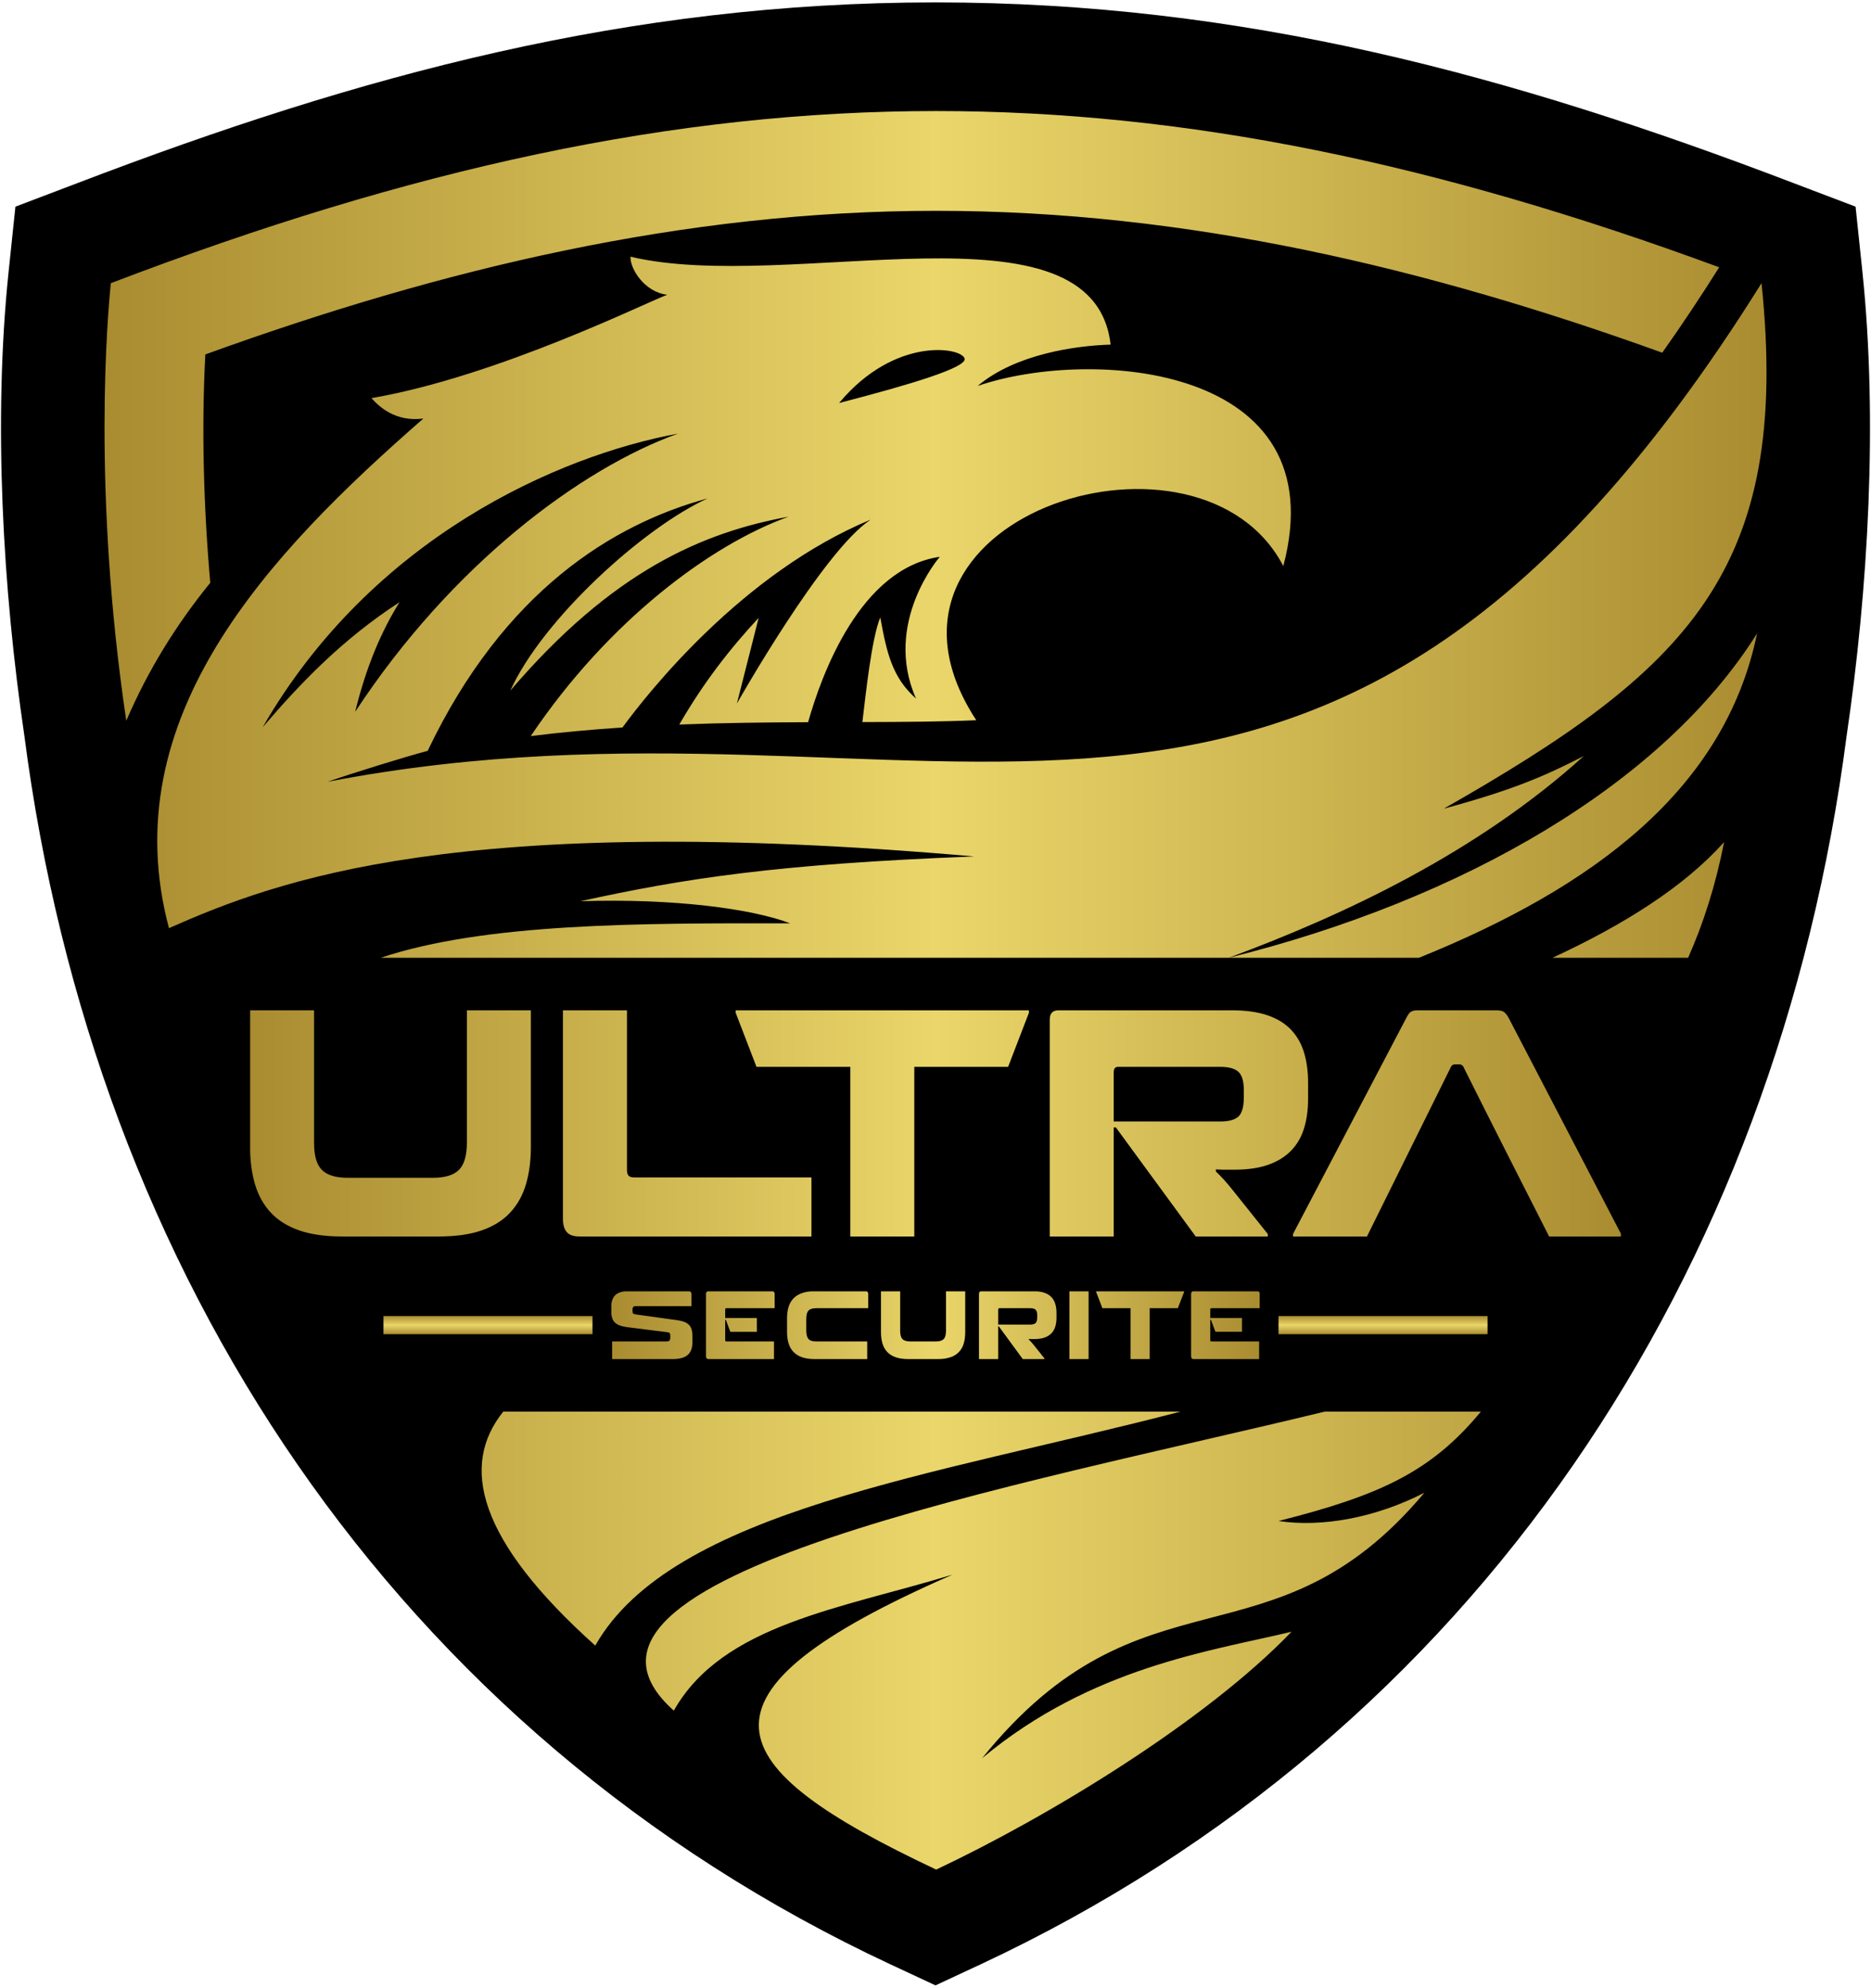 <svg xmlns="http://www.w3.org/2000/svg" version="1.2" viewBox="0 0 546 580"><defs><linearGradient id="GqupTsfdIj" x1="30.5" x2="515.5" y1="32.4" y2="32.4" gradientUnits="userSpaceOnUse"><stop offset="0" stop-color="#a98c30"/><stop offset=".5" stop-color="#ead66a"/><stop offset="1" stop-color="#a98c30"/></linearGradient><linearGradient id="reboot-34eba4985509d-__d" x1="73" x2="473" y1="294.8" y2="294.8" gradientUnits="userSpaceOnUse"><stop offset="0" stop-color="#a98c30"/><stop offset=".5" stop-color="#ead66a"/><stop offset="1" stop-color="#a98c30"/></linearGradient><linearGradient id="reboot-34eba4985509d-__f" x1="178.4" x2="367.6" y1="376.8" y2="376.8" gradientUnits="userSpaceOnUse"><stop offset="0" stop-color="#a98c30"/><stop offset=".5" stop-color="#ead66a"/><stop offset="1" stop-color="#a98c30"/></linearGradient><linearGradient id="reboot-34eba4985509d-__h" x1="273" x2="273" y1="389.3" y2="384" gradientUnits="userSpaceOnUse"><stop offset="0" stop-color="#a98c30"/><stop offset=".5" stop-color="#ead66a"/><stop offset="1" stop-color="#a98c30"/></linearGradient><clipPath id="reboot-34eba4985509d-__a" clipPathUnits="userSpaceOnUse"><path d="M286.61 513.02c31.93-26.65 67.15-31.33 90.29-36.9-25.05 26.08-70.87 53.93-103.7 69.4-63.95-30.13-75.57-50.95 4.76-86.06-32.47 9.92-67.12 14.48-81.32 39.68-44.25-39.37 102.01-65.86 189.95-87.25h45.57c-14.63 17.71-29.75 24.5-59.07 31.92 12.99 1.93 28.54-1.05 42.58-8.25-44.55 53.08-82.1 19.35-129.06 77.46zm57.88-101.13c-71.7 18.69-148.36 28.79-170.78 68.27-34.4-30.84-39.5-52.55-26.84-68.27zM194.72 86.02c-6.66-.8-10.87-7.59-10.73-11.12 46.49 11.03 135.09-18.17 140.11 25.65-10.1.31-27.71 2.71-38.79 12.06 33.05-11.31 104.82-6.41 89.19 52.56-24.01-46.09-123.97-15.8-91.95 41.12q1.07 1.92 2.34 3.86c-10.01.44-21.2.51-33.23.54 1.05-8.62 2.66-24.18 5.22-30.55 1.92 10.51 3.52 17.55 10.43 23.69-9.78-22.12 6.94-41.36 6.94-41.36-23.11 3.36-34.39 33.96-38.43 48.26-12.03.05-24.66.18-37.58.68 7.03-12.2 14.87-22.24 23.15-31.13l-6.35 25s25.19-44.62 39.04-53.66c-37.43 15.53-65 50.51-72.43 60.65-8.88.59-17.83 1.39-26.77 2.51 22.82-33.89 52.75-55.93 75.25-64.02-25.03 4.6-51.25 15.74-81.2 50.74 9.51-20.94 38.88-47.54 57.56-56.07-27.62 7.49-59.47 27.07-81.69 73.66-6.37 1.67-23.03 6.84-29.17 9.02 178.11-34.3 287.94 63.36 418.42-145.48 8.74 84.04-21.89 112.96-92.71 153.33 19.51-5.29 29.06-9.27 40.86-15.37-31.28 28.29-70.06 46.43-103.64 58.88H111.09c30.49-10.17 75.63-10.12 119.5-10.05-11.02-4.25-34.02-7.33-61.21-6.46 30.13-6.59 56.95-10.84 114.92-13.06-150.79-13.22-203.47 7.01-234.99 20.92-16.37-61.31 28.91-109.13 74.24-148.7-8.14 1.09-13.02-3.54-15.15-5.95 37.17-6.4 81.65-28.63 86.32-30.15zm163.84 193.45c68.53-17.03 126.69-50.81 154.2-94.66-9.4 45.58-47.73 74.07-98.69 94.66zm94.49 0c21.17-9.79 38.57-20.89 50.08-33.76-2.47 12.6-6.07 23.8-10.5 33.76zm32.03-176.56c-68.45-24.68-138.45-41.4-211.88-41.4-73.7 0-144.29 16.92-213.28 41.91-1.13 21.32-.54 43.98 1.44 66.63-9.9 12.16-18.21 25.57-24.51 40.25-10.01-67.36-5.41-118.9-4.5-127.67C119.95 49.15 196.6 32.4 273.2 32.4c72.98 0 146 15.2 228.5 45.59-5.25 8.33-10.78 16.69-16.62 24.92zM76.65 212.2c11.12-12.96 23.18-25.59 39.95-36.5-5.14 8.21-9.62 18.4-12.96 32 28.27-43.06 65.98-71.03 94.19-81.17-34.78 6.4-89.23 30.29-121.18 85.67zM281.5 104.65c-.79-3.32-20.37-6.59-36.63 12.94 21.38-5.53 37.24-10.38 36.63-12.94z"/></clipPath><clipPath id="reboot-34eba4985509d-__c" clipPathUnits="userSpaceOnUse"><path d="M182.96 294.79v46.6q0 1.08.45 1.63.45.54 1.72.54h51.67v17.23h-67.71q-2.63-.01-3.72-1.32-1.09-1.31-1.09-3.76v-60.92zm65.18 66v-49.5h-27.38l-6.07-15.77v-.73h85.57v.73l-6.07 15.77h-27.38v49.5zm76.87-31.82v31.82h-18.67v-63.28q0-2.72 2.53-2.72h50.56q6.17 0 10.43 1.45t6.89 4.22q2.62 2.76 3.8 6.66 1.18 3.9 1.18 8.79v4.72q0 4.8-1.18 8.61-1.17 3.81-3.76 6.48-2.58 2.68-6.66 4.13-4.08 1.45-9.97 1.45h-1.91c-1.19 0-2.23.01-3.42-.1v.64q1.18 1.09 2.36 2.4 1.18 1.32 2.27 2.68l10.51 13.14v.73h-21.03l-23.3-31.82zm1.27-17.68q-1.26 0-1.27 1.54v14.41h31.07q3.72 0 5.31-1.44 1.58-1.46 1.58-5.53V318q0-3.81-1.58-5.26-1.59-1.45-5.31-1.45zm72.63 49.5h-21.58v-.73l33.09-63.09q.63-1.27 1.27-1.72.63-.46 2.17-.46h22.76q1.54 0 2.22.46.68.45 1.4 1.72l32.82 63.09v.73h-20.99c-8.32-16.34-16.51-32.49-25.06-49.59q-.36-.63-1.27-.64h-1.09q-.82.01-1.18.64zM72.98 294.8h18.67v38.7q0 5.62 2.31 7.89 2.31 2.27 7.48 2.27h24.93q5.25 0 7.57-2.31 2.31-2.32 2.31-8.03V294.8h18.67v39.79q0 6.16-1.45 11.02-1.45 4.84-4.62 8.24-3.18 3.4-8.3 5.17-5.12 1.77-12.55 1.77H99.81q-7.34 0-12.47-1.77-5.12-1.77-8.29-5.17-3.17-3.4-4.62-8.24-1.45-4.86-1.45-11.02z"/></clipPath><clipPath id="reboot-34eba4985509d-__e" clipPathUnits="userSpaceOnUse"><path d="M353.38 385.11h-.19v5.93q0 .38.38.38h13.87v5.14h-19.06q-.79 0-.79-.82v-18.16q0-.82.79-.82h18.43q.82 0 .82.82v4.13h-14.09q-.21 0-.28.12-.07.13-.07.26v2.48h9.25v4.02h-7.75zm-41.3 11.45v-19.8h5.6v19.8zm-20.79-9.54v9.54h-5.6v-18.98q0-.82.76-.82h15.17q1.85 0 3.12.44 1.28.43 2.07 1.26.79.83 1.14 2 .36 1.17.36 2.64v1.41q0 1.45-.36 2.59-.35 1.14-1.12 1.94-.78.81-2 1.24-1.23.44-2.99.44h-.58c-.35 0-.67 0-1.02-.03v.19q.35.33.71.72.35.39.68.8l3.15 3.94v.22h-6.31l-6.99-9.54zm.38-5.31q-.38.01-.38.46v4.33h9.32q1.12 0 1.59-.44.48-.43.48-1.66v-.68q0-1.14-.48-1.57-.47-.44-1.59-.44zm-34.58-4.95h5.6v11.62q0 1.68.69 2.36.7.68 2.25.68h7.48q1.57 0 2.27-.69.69-.7.69-2.41v-11.56h5.6v11.94q0 1.85-.43 3.31-.43 1.45-1.39 2.47-.95 1.02-2.49 1.55-1.53.53-3.76.53h-8.46q-2.2 0-3.74-.53t-2.49-1.55q-.95-1.02-1.39-2.47-.43-1.46-.43-3.31zm-18.84 4.95q-1.63 0-2.3.68-.66.69-.66 2.51v3.31q0 1.77.65 2.49.65.72 2.31.72h14.82v5.14h-15.31q-2.2 0-3.75-.55-1.55-.56-2.5-1.58-.96-1.02-1.39-2.48-.44-1.45-.44-3.25v-4.08q0-1.79.44-3.25.43-1.45 1.39-2.47.95-1.02 2.5-1.58t3.75-.56h14.82q.79 0 .79.82v4.13zm-26.43 3.4h-.19v5.93q0 .38.38.38h13.86v5.14h-19.05q-.79 0-.79-.81v-18.17q0-.82.79-.82h18.43q.81 0 .81.82v4.13h-14.08q-.22.01-.28.13-.07.12-.07.26v2.47h9.24v4.03h-7.75zm118.09 11.45v-14.85h-8.21l-1.82-4.74v-.21h25.67v.21l-1.83 4.74h-8.21v14.85zm-144.32-15.45q-.57 0-.79.24-.22.25-.22.71v.49q0 .57.19.73.19.17.74.25l12.29 1.71q1.17.17 1.99.51.81.34 1.33.89.52.56.73 1.38.22.81.22 1.93v1.58q0 1.22-.3 2.16-.3.94-.98 1.57-.68.64-1.79.97-1.12.33-2.75.33h-17.62v-5.14h15.8q.71 0 .94-.26.23-.26.23-.91v-.55q0-.51-.18-.72-.18-.2-.69-.26l-11.86-1.49q-1.2-.17-2.05-.49-.86-.33-1.4-.87-.55-.55-.79-1.33-.25-.79-.25-1.88v-1.39q0-2.15 1.14-3.33 1.15-1.18 3.81-1.18h17.6q.84 0 .84.87v3.48z"/></clipPath><clipPath id="reboot-34eba4985509d-__g" clipPathUnits="userSpaceOnUse"><path d="M111.87 389.31h61.03v-5.3h-61.03zm261.23 0h61.03V384H373.1z"/></clipPath></defs><path d="m273 579.3-13.1-6.1C115.2 505.6 27.4 371.5 7.1 214.6.8 172-2 122.5 2.5 79.4l2-19.1 17.9-6.8C105.3 21.8 183.4.7 273 .7s167.7 21.1 250.6 52.8l17.9 6.8 2 19.1c4.5 43.1 1.7 92.6-4.6 135.2-20.3 156.9-108.1 291-252.8 358.6z"/><g clip-path="url(#reboot-34eba4985509d-__a)"><path fill="url(#GqupTsfdIj)" d="M26.8 545.5h496V32.4h-496z"/></g><g clip-path="url(#reboot-34eba4985509d-__c)"><path fill="url(#reboot-34eba4985509d-__d)" d="M73 360.8h400v-66H73z"/></g><g clip-path="url(#reboot-34eba4985509d-__e)"><path fill="url(#reboot-34eba4985509d-__f)" d="M178.4 396.6h189.2v-19.8H178.4z"/></g><g clip-path="url(#reboot-34eba4985509d-__g)"><path fill="url(#reboot-34eba4985509d-__h)" d="M111.9 389.3h322.2V384H111.9z"/></g></svg>